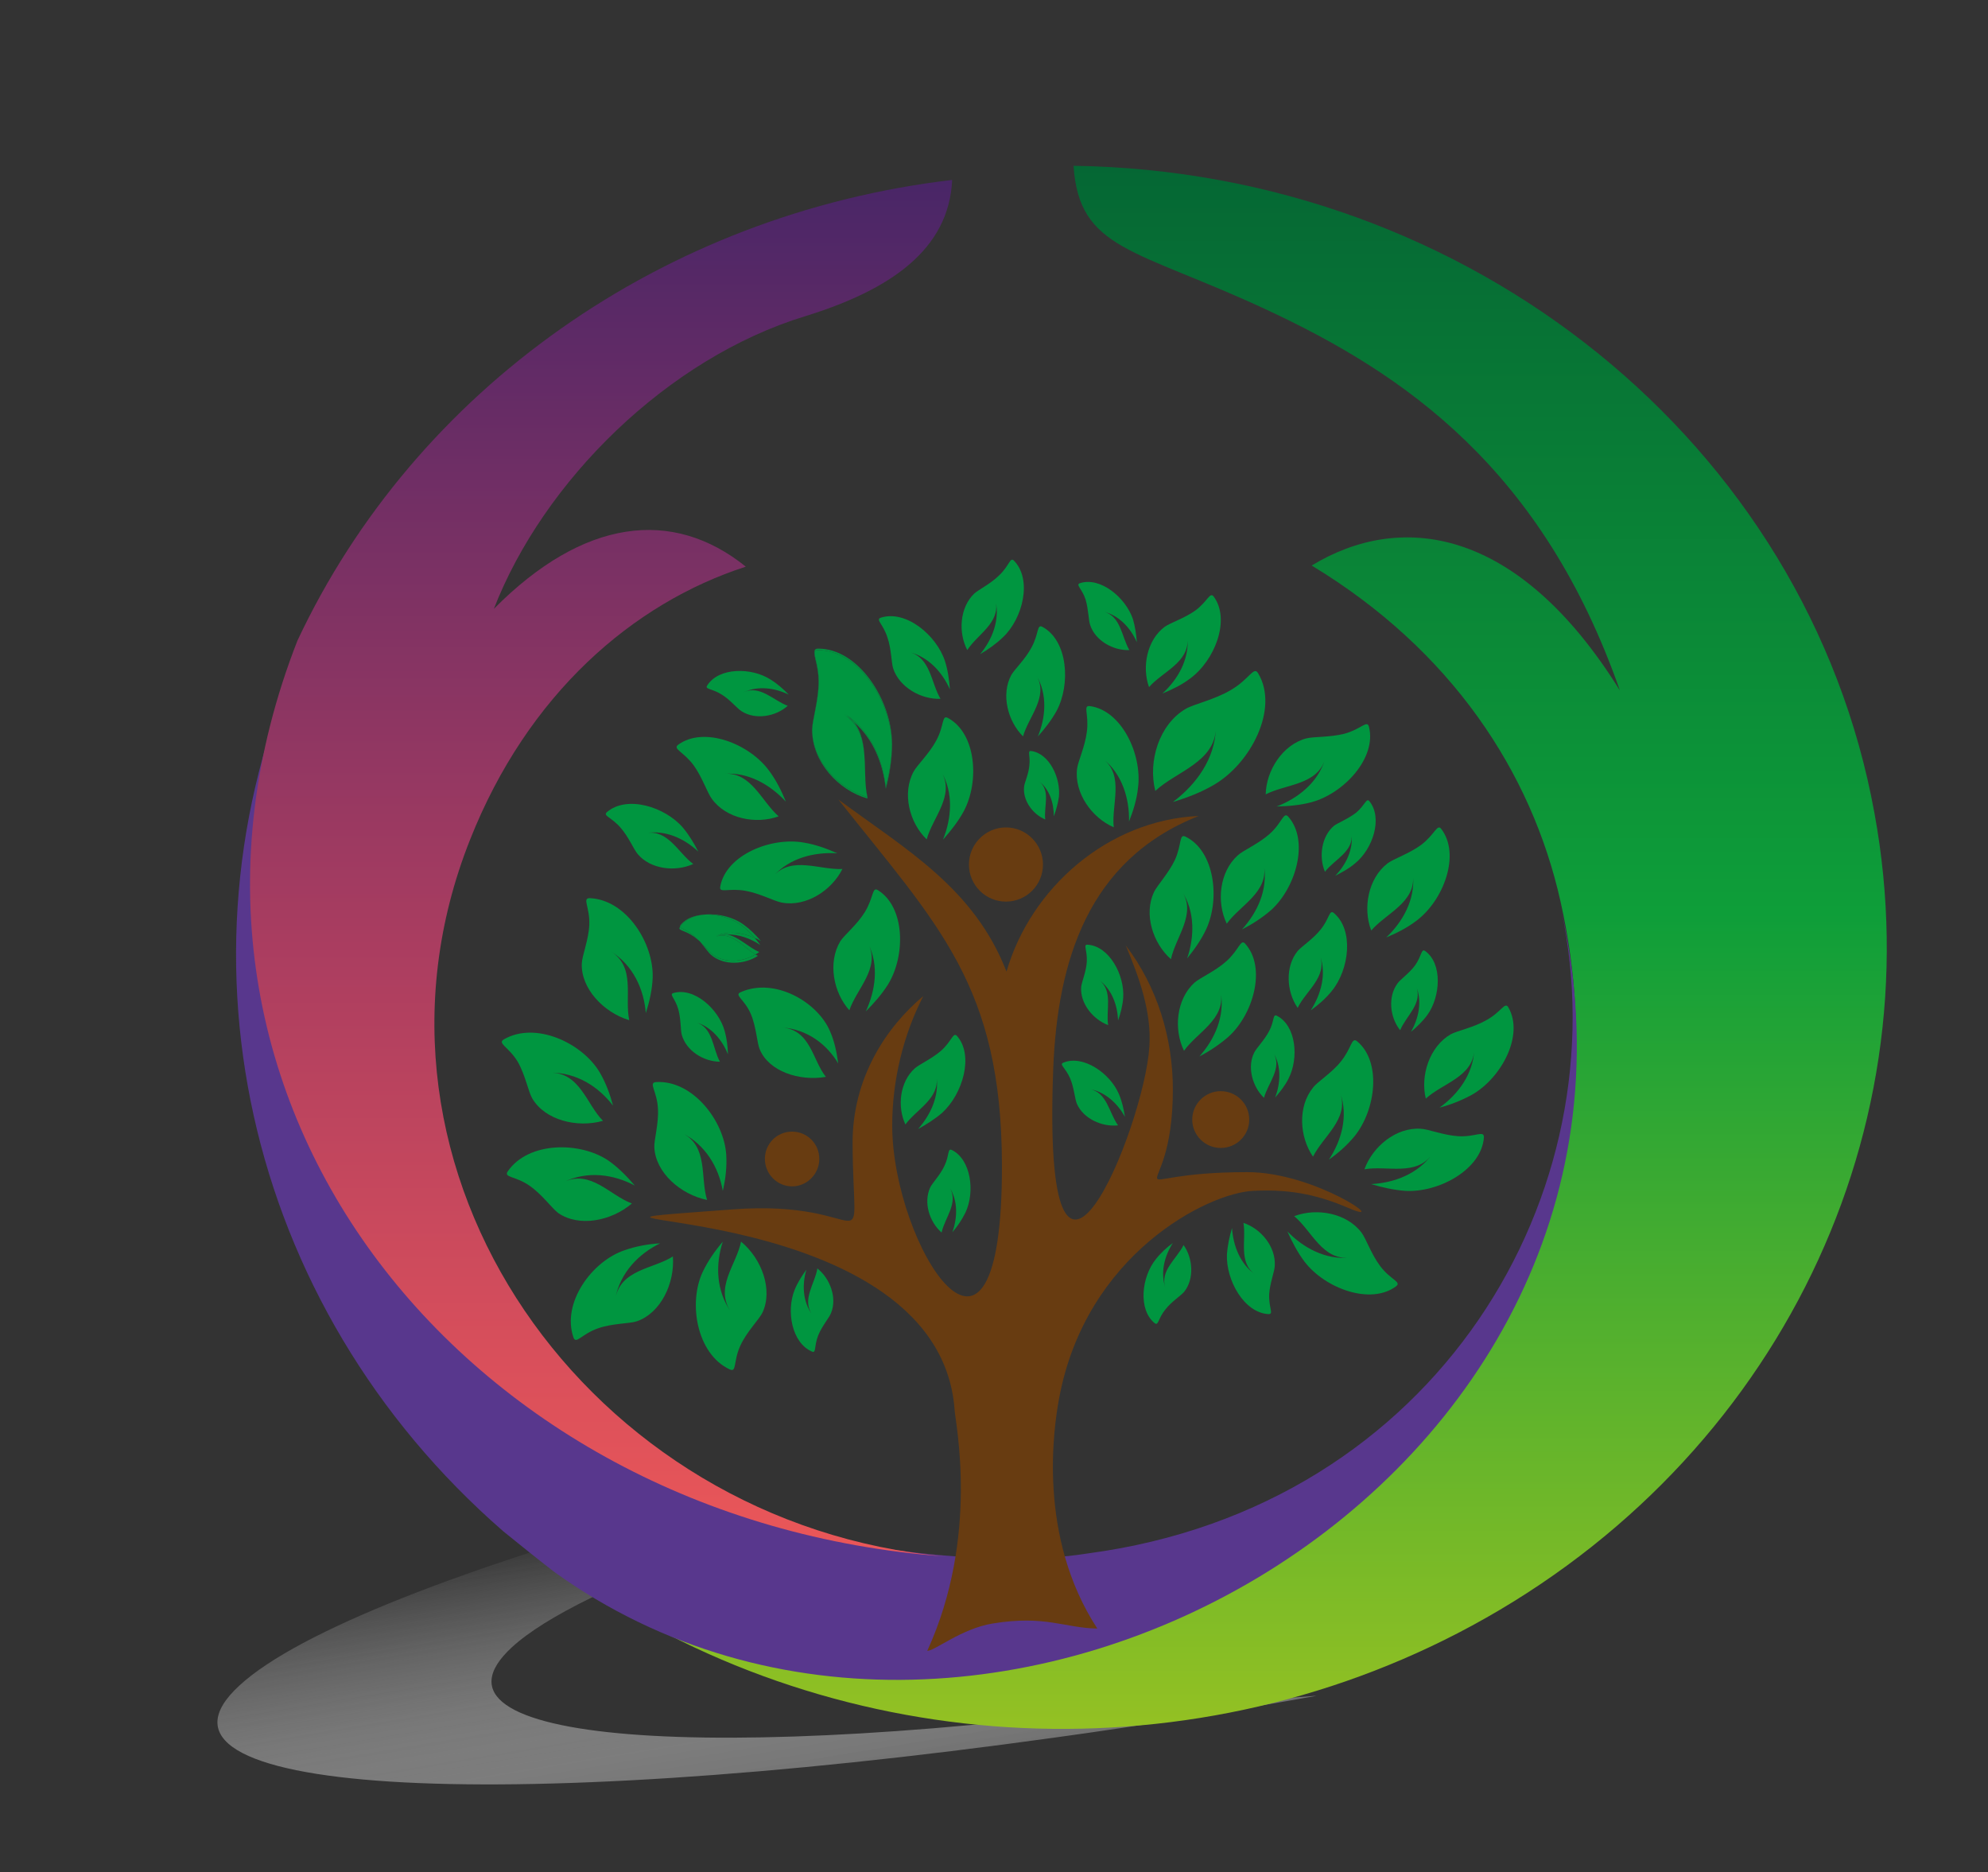<?xml version="1.0" encoding="UTF-8" standalone="no"?>
<!-- Generator: Adobe Illustrator 16.0.3, SVG Export Plug-In . SVG Version: 6.00 Build 0)  -->

<svg
   version="1.0"
   id="Ebene_1"
   x="0px"
   y="0px"
   width="68.159px"
   height="64.179px"
   viewBox="0 0 68.159 64.179"
   enable-background="new 0 0 68.159 64.179"
   xml:space="preserve"
   xmlns:xlink="http://www.w3.org/1999/xlink"
   xmlns="http://www.w3.org/2000/svg"
   xmlns:svg="http://www.w3.org/2000/svg"
   xmlns:a="http://ns.adobe.com/AdobeSVGViewerExtensions/3.0/"><rect x="0" y="0" width="68.159" height="64.179" fill="#333333" stroke="none"/><defs
   id="defs220" />
<g
   id="g61">
	<g
   opacity="0.8"
   id="g59">
		<defs
   id="defs7">
			<filter
   id="Adobe_OpacityMaskFilter"
   filterUnits="userSpaceOnUse"
   x="7.455"
   y="51.589"
   width="37.677"
   height="9.586">
				<feFlood
   style="flood-color:white;flood-opacity:1"
   result="back"
   id="feFlood2" />
				<feBlend
   in="SourceGraphic"
   in2="back"
   mode="normal"
   id="feBlend4" />
			</filter>
		</defs>
		<mask
   maskUnits="userSpaceOnUse"
   x="7.455"
   y="51.589"
   width="37.677"
   height="9.586"
   id="mask42">
			<g
   filter="url(#Adobe_OpacityMaskFilter)"
   id="g40">
				<defs
   id="defs14">
					<filter
   id="Adobe_OpacityMaskFilter_1_"
   filterUnits="userSpaceOnUse"
   x="7.455"
   y="51.589"
   width="37.677"
   height="9.586">
						<feFlood
   style="flood-color:white;flood-opacity:1"
   result="back"
   id="feFlood9" />
						<feBlend
   in="SourceGraphic"
   in2="back"
   mode="normal"
   id="feBlend11" />
					</filter>
				</defs>
				<mask
   maskUnits="userSpaceOnUse"
   x="7.455"
   y="51.589"
   width="37.677"
   height="9.586"
   id="SVGID_1_">
					<g
   filter="url(#Adobe_OpacityMaskFilter_1_)"
   id="g16">
					</g>
				</mask>
				
					<linearGradient
   id="SVGID_2_"
   gradientUnits="userSpaceOnUse"
   x1="31.737"
   y1="-227.57"
   x2="31.737"
   y2="-242.394"
   gradientTransform="matrix(1.094 -0.181 0.11 0.664 17.044 218.174)">
					<stop
   offset="0"
   style="stop-color:#666666"
   id="stop19" />
					<stop
   offset="0.031"
   style="stop-color:#757575"
   id="stop21" />
					<stop
   offset="0.118"
   style="stop-color:#9A9A9A"
   id="stop23" />
					<stop
   offset="0.213"
   style="stop-color:#B9B9B9"
   id="stop25" />
					<stop
   offset="0.315"
   style="stop-color:#D3D3D3"
   id="stop27" />
					<stop
   offset="0.428"
   style="stop-color:#E7E7E7"
   id="stop29" />
					<stop
   offset="0.558"
   style="stop-color:#F4F4F4"
   id="stop31" />
					<stop
   offset="0.718"
   style="stop-color:#FDFDFD"
   id="stop33" />
					<stop
   offset="1"
   style="stop-color:#FFFFFF"
   id="stop35" />
					<a:midPointStop
   offset="0"
   style="stop-color:#666666" />
					<a:midPointStop
   offset="0.191"
   style="stop-color:#666666" />
					<a:midPointStop
   offset="1"
   style="stop-color:#FFFFFF" />
				</linearGradient>
				
					<path
   mask="url(#SVGID_1_)"
   fill-rule="evenodd"
   clip-rule="evenodd"
   fill="url(#SVGID_2_)"
   a:adobe-blending-mode="multiply"
   d="      M45.077,58.14c-1.625,0.137-3.174,0.193-4.674,0.17c-16.171,2.242-26.396,1.424-22.849-1.84      c1.164-1.064,3.653-2.258,7.047-3.469c-0.369-0.449-0.662-0.918-0.898-1.412C16,53.685,10.225,55.923,8.209,57.785      c-4.031,3.695,8.498,4.496,27.981,1.781c3-0.412,6.002-0.9,8.941-1.426C45.114,58.14,45.114,58.14,45.077,58.14z"
   id="path38" />
			</g>
		</mask>
		
			<linearGradient
   id="SVGID_3_"
   gradientUnits="userSpaceOnUse"
   x1="31.737"
   y1="-227.57"
   x2="31.737"
   y2="-242.394"
   gradientTransform="matrix(1.094 -0.181 0.11 0.664 17.044 218.174)">
			<stop
   offset="0"
   style="stop-color:#808080"
   id="stop44" />
			<stop
   offset="0.183"
   style="stop-color:#A2A2A2;stop-opacity:0.817"
   id="stop46" />
			<stop
   offset="0.432"
   style="stop-color:#CACACA;stop-opacity:0.568"
   id="stop48" />
			<stop
   offset="0.66"
   style="stop-color:#E7E7E7;stop-opacity:0.34"
   id="stop50" />
			<stop
   offset="0.857"
   style="stop-color:#F9F9F9;stop-opacity:0.143"
   id="stop52" />
			<stop
   offset="1"
   style="stop-color:#FFFFFF;stop-opacity:0"
   id="stop54" />
			<a:midPointStop
   offset="0"
   style="stop-color:#808080" />
			<a:midPointStop
   offset="0.361"
   style="stop-color:#808080" />
			<a:midPointStop
   offset="1"
   style="stop-color:#FFFFFF;stop-opacity:0" />
		</linearGradient>
		<path
   fill-rule="evenodd"
   clip-rule="evenodd"
   fill="url(#SVGID_3_)"
   d="M45.077,58.14c-1.625,0.137-3.174,0.193-4.674,0.17    c-16.171,2.242-26.396,1.424-22.849-1.84c1.164-1.064,3.653-2.258,7.047-3.469c-0.369-0.449-0.662-0.918-0.898-1.412    C16,53.685,10.225,55.923,8.209,57.785c-4.031,3.695,8.498,4.496,27.981,1.781c3-0.412,6.002-0.9,8.941-1.426    C45.114,58.14,45.114,58.14,45.077,58.14z"
   id="path57" />
	</g>
</g>
<g
   id="g78">
	<defs
   id="defs64">
		<path
   id="SVGID_4_"
   d="M53.503,30.907c4.424,19.623-19.762,33.354-34.515,22.708c8.835,6.506,21.005,7.537,30.978,2.383    c10.648-5.507,16.379-16.794,14.301-28.115C61.97,15.205,50.403,5.877,36.806,5.684c0.195,2.898,2.109,2.834,6.602,4.926    c4.768,2.218,9.471,5.469,12.129,13.059c-3.525-5.662-7.545-6.117-10.566-4.281C49.755,22.281,52.511,26.468,53.503,30.907    L53.503,30.907z" />
	</defs>
	<linearGradient
   id="SVGID_5_"
   gradientUnits="userSpaceOnUse"
   x1="41.838"
   y1="59.273"
   x2="41.838"
   y2="5.684">
		<stop
   offset="0"
   style="stop-color:#94C123"
   id="stop66" />
		<stop
   offset="0.522"
   style="stop-color:#0E9E39"
   id="stop68" />
		<stop
   offset="1"
   style="stop-color:#056734"
   id="stop70" />
		<a:midPointStop
   offset="0"
   style="stop-color:#94C123" />
		<a:midPointStop
   offset="0.5"
   style="stop-color:#94C123" />
		<a:midPointStop
   offset="0.522"
   style="stop-color:#0E9E39" />
		<a:midPointStop
   offset="0.5"
   style="stop-color:#0E9E39" />
		<a:midPointStop
   offset="1"
   style="stop-color:#056734" />
	</linearGradient>
	<path
   id="use73"
   d="M 53.503,30.907 C 57.927,50.53 33.741,64.261 18.988,53.615 27.823,60.121 39.993,61.152 49.966,55.998 60.614,50.491 66.345,39.204 64.267,27.883 61.97,15.205 50.403,5.877 36.806,5.684 c 0.195,2.898 2.109,2.834 6.602,4.926 4.768,2.218 9.471,5.469 12.129,13.059 -3.525,-5.662 -7.545,-6.117 -10.566,-4.281 4.784,2.893 7.54,7.08 8.532,11.519 z"
   style="clip-rule:evenodd;fill:url(#SVGID_5_);fill-rule:evenodd" />
	<clipPath
   id="SVGID_6_">
		<use
   xlink:href="#SVGID_4_"
   overflow="visible"
   id="use75" />
	</clipPath>
</g>
<path
   fill-rule="evenodd"
   clip-rule="evenodd"
   fill="#58378D"
   d="M19.015,53.9c14.791,10.619,38.938-3.125,34.514-22.708l0,0  c2.07,9.652-4.223,20.461-16.217,22.063c-0.889,0.137-1.768,0.195-2.588,0.195c-0.723,0-1.386-0.029-2.032-0.098c0,0.039,0,0,0,0  C16.063,52.138,4.426,37.431,10.48,21.956c-4.862,10.492-2.143,22.781,6.77,30.538C17.826,52.962,18.434,53.451,19.015,53.9  L19.015,53.9z"
   id="path80" />
<g
   id="g202">
	<path
   fill="#009640"
   d="M29.736,27.329c0.005,0.002,0.007,0.002,0.007,0.002c-0.194-0.824,0.082-1.898-0.474-2.581   c-0.108-0.097-0.217-0.177-0.342-0.255C29.915,25.114,29.533,26.372,29.736,27.329z"
   id="path82" />
	<path
   fill="#009640"
   d="M28.066,23.383c-0.004,0.635-0.221,1.307-0.221,1.62c0,0.004,0,0.014,0,0.021   c0.004-0.333,0.223-0.993,0.223-1.622C28.068,23.397,28.066,23.384,28.066,23.383z"
   id="path84" />
	<path
   fill="#009640"
   d="M28.051,22.288c1.398,0,2.514,1.777,2.532,3.235c0-0.012,0-0.022,0-0.028c0-1.465-1.132-3.258-2.532-3.258   c-0.104,0-0.136,0.051-0.125,0.146C27.928,22.32,27.965,22.288,28.051,22.288z"
   id="path86" />
	<path
   fill="#009640"
   d="M27.926,22.384c-0.019,0.15,0.139,0.475,0.141,0.999c0-0.013,0.002-0.021,0.002-0.028   C28.068,22.874,27.938,22.546,27.926,22.384z"
   id="path88" />
	<path
   fill="#009640"
   d="M29.743,27.376c0-0.009-0.002-0.029-0.007-0.047c-0.997-0.295-1.887-1.252-1.891-2.306   c0,0.008,0,0.02,0,0.022C27.846,26.108,28.739,27.093,29.743,27.376z"
   id="path90" />
	<path
   fill="#009640"
   d="M28.928,24.45c0.141,0.086,0.248,0.186,0.342,0.3c0.667,0.569,1.004,1.43,1.1,2.291   c0.127-0.476,0.214-0.999,0.214-1.506c0-0.002,0-0.007,0-0.012c-0.003,0.495-0.093,1.005-0.214,1.474   C30.267,26.003,29.821,25.003,28.928,24.45z"
   id="path92" />
	<path
   fill="#009640"
   d="M29.736,27.329c-0.203-0.957,0.179-2.215-0.809-2.834c0.125,0.078,0.233,0.158,0.342,0.255   c-0.094-0.114-0.201-0.214-0.342-0.3c0.894,0.553,1.339,1.553,1.441,2.547c0.121-0.469,0.211-0.979,0.214-1.474   c-0.019-1.458-1.134-3.235-2.532-3.235c-0.086,0-0.123,0.032-0.125,0.096c0.012,0.162,0.143,0.49,0.143,0.971   c0,0.008-0.002,0.016-0.002,0.028c0,0,0.002,0.015,0.002,0.019c0,0.629-0.219,1.289-0.223,1.622   C27.85,26.077,28.739,27.034,29.736,27.329z"
   id="path94" />
	<path
   fill="#009640"
   d="M39.61,27.116c0.715-0.67,2.043-0.98,2.078-2.154c-0.033,1.041-0.662,1.925-1.475,2.533   c0.486-0.146,0.975-0.334,1.402-0.586c1.27-0.736,2.242-2.619,1.523-3.822c-0.154-0.269-0.297,0.199-0.943,0.572   c-0.559,0.331-1.262,0.479-1.539,0.641C39.743,24.831,39.351,26.101,39.61,27.116z"
   id="path96" />
	<path
   fill="#009640"
   d="M32.097,25.394c-0.243,0.449-0.653,0.837-0.772,1.056c-0.403,0.738-0.15,1.753,0.447,2.327   c0.199-0.744,0.969-1.494,0.512-2.305c0.408,0.72,0.344,1.579,0.045,2.316c0.266-0.301,0.52-0.62,0.711-0.971   c0.546-1.016,0.435-2.677-0.541-3.203C32.285,24.497,32.379,24.878,32.097,25.394z"
   id="path98" />
	<path
   fill="#009640"
   d="M24.693,30.397c-0.045,0.238,0.285,0.039,0.867,0.143c0.502,0.09,0.996,0.363,1.25,0.405   c0.822,0.152,1.701-0.411,2.072-1.153c-0.78,0.039-1.729-0.452-2.355,0.231c0.558-0.614,1.395-0.817,2.18-0.769   c-0.354-0.158-0.744-0.301-1.136-0.365C26.437,28.681,24.887,29.314,24.693,30.397z"
   id="path100" />
	<path
   fill="#009640"
   d="M23.782,26.237c0.296,0.408,0.471,0.953,0.624,1.15c0.49,0.684,1.516,0.881,2.29,0.6   c-0.586-0.51-0.936-1.52-1.858-1.459c0.822-0.059,1.564,0.372,2.107,0.957c-0.152-0.371-0.336-0.74-0.572-1.056   c-0.678-0.933-2.236-1.544-3.123-0.896C23.057,25.681,23.431,25.765,23.782,26.237z"
   id="path102" />
	<path
   fill="#009640"
   d="M19.947,33.032c-0.035,0.844,0.732,1.673,1.627,1.944c-0.172-0.79,0.237-1.815-0.639-2.366   c0.775,0.483,1.141,1.304,1.207,2.123c0.125-0.391,0.219-0.803,0.235-1.211c0.04-1.189-0.904-2.677-2.155-2.73   c-0.273-0.006,0.006,0.306-0.018,0.912C20.184,32.215,19.956,32.763,19.947,33.032z"
   id="path104" />
	<path
   fill="#009640"
   d="M17.748,36.396c0.266,0.463,0.365,1.035,0.503,1.266c0.432,0.734,1.524,1.018,2.423,0.764   c-0.566-0.566-0.786-1.658-1.814-1.652c0.915-0.006,1.662,0.484,2.159,1.133c-0.106-0.396-0.25-0.79-0.457-1.141   c-0.604-1.017-2.208-1.759-3.286-1.133C17.039,35.77,17.438,35.887,17.748,36.396z"
   id="path106" />
	<path
   fill="#009640"
   d="M21.765,40.645c-0.265-0.308-0.564-0.616-0.898-0.851c-0.974-0.664-2.747-0.664-3.455,0.359   c-0.157,0.227,0.253,0.154,0.747,0.5c0.431,0.299,0.771,0.782,0.986,0.938c0.709,0.484,1.81,0.273,2.52-0.331   c-0.753-0.277-1.414-1.173-2.336-0.736C20.152,40.126,21.041,40.263,21.765,40.645z"
   id="path108" />
	<path
   fill="#009640"
   d="M24.781,40.829c0.094-0.398,0.143-0.82,0.119-1.23c-0.068-1.174-1.158-2.578-2.406-2.502   c-0.274,0.021,0.029,0.295,0.063,0.9c0.034,0.527-0.14,1.09-0.123,1.348c0.049,0.86,0.896,1.604,1.809,1.794   c-0.244-0.771,0.055-1.845-0.866-2.302C24.193,39.247,24.643,40.028,24.781,40.829z"
   id="path110" />
	<path
   fill="#009640"
   d="M24.095,43.601c-0.504,1.058-0.212,2.815,0.922,3.346c0.25,0.117,0.116-0.273,0.37-0.823   c0.226-0.485,0.645-0.892,0.758-1.13c0.356-0.775-0.021-1.835-0.738-2.427c-0.155,0.789-0.928,1.584-0.336,2.423   c-0.525-0.741-0.544-1.639-0.29-2.421C24.515,42.881,24.27,43.23,24.095,43.601z"
   id="path112" />
	<path
   fill="#009640"
   d="M22.631,42.626c-0.408,0.023-0.824,0.099-1.211,0.234c-1.119,0.372-2.168,1.798-1.76,2.989   c0.089,0.257,0.276-0.114,0.846-0.31c0.498-0.176,1.088-0.156,1.331-0.242c0.813-0.281,1.303-1.297,1.233-2.222   c-0.672,0.434-1.785,0.434-1.975,1.445C21.264,43.623,21.902,42.984,22.631,42.626z"
   id="path114" />
	<path
   fill="#009640"
   d="M29.685,34.673c0.274-0.275,0.549-0.585,0.763-0.926c0.604-0.984,0.588-2.649-0.35-3.23   c-0.201-0.125-0.141,0.252-0.45,0.758c-0.267,0.432-0.704,0.783-0.841,0.999c-0.43,0.722-0.236,1.749,0.313,2.362   c0.252-0.742,1.063-1.442,0.654-2.274C30.135,33.101,30.018,33.953,29.685,34.673z"
   id="path116" />
	<path
   fill="#009640"
   d="M28.316,36.919c-0.468-0.585-0.521-1.627-1.529-1.696c0.898,0.058,1.565,0.587,1.952,1.236   c-0.051-0.377-0.13-0.767-0.284-1.11c-0.431-1.006-1.898-1.846-3.051-1.338c-0.256,0.105,0.119,0.234,0.341,0.758   c0.19,0.454,0.208,1.001,0.306,1.215C26.363,36.726,27.398,37.077,28.316,36.919z"
   id="path118" />
	<path
   fill="#009640"
   d="M32.266,36.022c-0.314,0.274-0.746,0.465-0.902,0.605c-0.516,0.463-0.608,1.312-0.322,1.924   c0.379-0.521,1.186-0.893,1.064-1.65c0.102,0.666-0.193,1.311-0.63,1.805c0.284-0.154,0.573-0.338,0.825-0.553   c0.707-0.645,1.099-1.972,0.508-2.639C32.674,35.376,32.635,35.691,32.266,36.022z"
   id="path120" />
	<path
   fill="#009640"
   d="M38.185,28.362c-0.084-0.779,0.365-1.754-0.355-2.34c0.641,0.523,0.895,1.346,0.879,2.141   c0.145-0.365,0.268-0.764,0.309-1.162c0.145-1.139-0.563-2.655-1.66-2.795c-0.234-0.023-0.018,0.291-0.094,0.877   c-0.061,0.506-0.303,1.016-0.336,1.268C36.825,27.176,37.425,28.034,38.185,28.362z"
   id="path122" />
	<path
   fill="#009640"
   d="M41.353,31.86c0.49-1.053,0.285-2.704-0.715-3.18c-0.215-0.1-0.115,0.271-0.357,0.803   c-0.221,0.465-0.611,0.874-0.719,1.106c-0.352,0.755-0.037,1.747,0.584,2.296c0.162-0.766,0.885-1.55,0.377-2.332   c0.449,0.701,0.432,1.561,0.178,2.305C40.95,32.551,41.187,32.215,41.353,31.86z"
   id="path124" />
	<path
   fill="#009640"
   d="M42.69,32.352c-0.156-0.177-0.207,0.214-0.645,0.603c-0.371,0.335-0.9,0.566-1.088,0.73   c-0.623,0.561-0.727,1.596-0.363,2.34c0.443-0.627,1.416-1.075,1.262-1.994c0.139,0.821-0.211,1.602-0.736,2.188   c0.34-0.176,0.691-0.409,0.986-0.665C42.966,34.792,43.433,33.171,42.69,32.352z"
   id="path126" />
	<path
   fill="#009640"
   d="M47.013,31.901c0.504-0.588,1.514-0.955,1.434-1.878c0.068,0.822-0.344,1.571-0.92,2.116   c0.361-0.149,0.732-0.338,1.045-0.58c0.918-0.693,1.512-2.256,0.844-3.138c-0.141-0.194-0.219,0.183-0.688,0.542   c-0.408,0.301-0.945,0.479-1.152,0.633C46.911,30.104,46.716,31.13,47.013,31.901z"
   id="path128" />
	<path
   fill="#009640"
   d="M48.884,37.665c0.566-0.527,1.621-0.742,1.66-1.668c-0.039,0.826-0.545,1.512-1.191,1.977   c0.375-0.098,0.762-0.25,1.111-0.441c1.004-0.57,1.799-2.036,1.252-2.994c-0.119-0.215-0.242,0.157-0.76,0.438   c-0.434,0.249-0.996,0.362-1.213,0.479C49.019,35.871,48.688,36.865,48.884,37.665z"
   id="path130" />
	<path
   fill="#009640"
   d="M50.876,38.993c0.004-0.254-0.291-0.006-0.877-0.04c-0.514-0.032-1.037-0.247-1.289-0.255   c-0.842-0.057-1.648,0.608-1.93,1.389c0.773-0.137,1.773,0.25,2.313-0.508c-0.482,0.664-1.283,0.973-2.084,1.016   c0.381,0.115,0.781,0.203,1.174,0.232C49.333,40.892,50.8,40.091,50.876,38.993z"
   id="path132" />
	<path
   fill="#009640"
   d="M45.562,39.755c0.314-0.219,0.627-0.494,0.881-0.804c0.725-0.896,0.938-2.556,0.078-3.259   c-0.188-0.139-0.176,0.24-0.549,0.7c-0.311,0.393-0.799,0.687-0.955,0.896c-0.527,0.646-0.469,1.685,0,2.366   c0.348-0.701,1.232-1.287,0.938-2.168C46.228,38.269,45.993,39.106,45.562,39.755z"
   id="path134" />
	<path
   fill="#009640"
   d="M45.261,32.769c0.223,0.641,0.027,1.322-0.322,1.87c0.26-0.185,0.521-0.413,0.723-0.666   c0.602-0.739,0.764-2.097,0.063-2.677c-0.154-0.117-0.141,0.195-0.447,0.572c-0.26,0.326-0.652,0.578-0.787,0.735   c-0.432,0.528-0.391,1.388,0,1.951C44.767,33.973,45.505,33.501,45.261,32.769z"
   id="path136" />
	<path
   fill="#009640"
   d="M44.138,42.216c0.156,0.353,0.352,0.725,0.586,1.036c0.701,0.918,2.266,1.504,3.145,0.844   c0.191-0.153-0.195-0.219-0.547-0.688c-0.309-0.41-0.486-0.943-0.643-1.151c-0.502-0.665-1.527-0.858-2.307-0.563   c0.605,0.505,0.959,1.508,1.895,1.423C45.444,43.192,44.685,42.782,44.138,42.216z"
   id="path138" />
	<path
   fill="#009640"
   d="M45.427,26.038c-0.242,0.785-0.918,1.329-1.658,1.611c0.4-0.008,0.814-0.045,1.189-0.145   c1.113-0.295,2.254-1.524,1.975-2.594c-0.061-0.234-0.275,0.092-0.842,0.246c-0.506,0.126-1.063,0.094-1.309,0.16   c-0.803,0.216-1.371,1.094-1.387,1.918C44.081,26.878,45.151,26.919,45.427,26.038z"
   id="path140" />
	<path
   fill="#009640"
   d="M42.583,31.862c0.354-0.178,0.695-0.4,1-0.664c0.848-0.77,1.314-2.377,0.584-3.202   c-0.166-0.177-0.205,0.212-0.648,0.603c-0.379,0.334-0.902,0.558-1.082,0.725c-0.627,0.564-0.738,1.602-0.377,2.344   c0.449-0.629,1.428-1.074,1.275-1.992C43.472,30.491,43.118,31.275,42.583,31.862z"
   id="path142" />
	<path
   fill="#009640"
   d="M35.075,25.246c0.189-0.673,0.877-1.352,0.467-2.077c0.371,0.645,0.313,1.423,0.041,2.081   c0.236-0.265,0.467-0.56,0.639-0.871c0.492-0.914,0.393-2.419-0.484-2.889c-0.193-0.103-0.115,0.233-0.369,0.701   c-0.213,0.407-0.586,0.754-0.699,0.955C34.315,23.812,34.55,24.724,35.075,25.246z"
   id="path144" />
	<path
   fill="#009640"
   d="M40.716,21.88c0.051,0.742-0.336,1.415-0.861,1.895c0.324-0.131,0.662-0.295,0.943-0.509   c0.84-0.609,1.402-2.009,0.816-2.812c-0.133-0.178-0.207,0.164-0.635,0.479c-0.369,0.262-0.852,0.419-1.043,0.553   c-0.605,0.444-0.795,1.37-0.541,2.071C39.854,23.026,40.774,22.718,40.716,21.88z"
   id="path146" />
	<path
   fill="#009640"
   d="M34.138,20.612c0.139,0.66-0.119,1.313-0.533,1.814c0.279-0.162,0.553-0.357,0.787-0.584   c0.682-0.647,1.002-1.976,0.373-2.619c-0.135-0.143-0.156,0.171-0.51,0.503c-0.293,0.292-0.709,0.489-0.859,0.63   c-0.489,0.471-0.548,1.328-0.233,1.93C33.513,21.745,34.294,21.355,34.138,20.612z"
   id="path148" />
	<path
   fill="#009640"
   d="M30.621,22.913c0.212,0.648,0.958,1.071,1.625,1.045c-0.326-0.539-0.336-1.416-1.075-1.604   c0.662,0.168,1.13,0.684,1.397,1.281c-0.025-0.328-0.07-0.66-0.17-0.971c-0.293-0.893-1.348-1.767-2.203-1.486   c-0.183,0.063,0.09,0.224,0.232,0.679C30.563,22.251,30.559,22.718,30.621,22.913z"
   id="path150" />
	<path
   fill="#009640"
   d="M21.283,28.384c0.273,0.313,0.447,0.741,0.582,0.898c0.439,0.521,1.291,0.619,1.903,0.338   c-0.512-0.375-0.853-1.177-1.606-1.061c0.666-0.107,1.307,0.195,1.778,0.637c-0.144-0.285-0.319-0.576-0.53-0.826   c-0.612-0.709-1.914-1.116-2.6-0.529C20.658,27.974,20.972,28.015,21.283,28.384z"
   id="path152" />
	<path
   fill="#009640"
   d="M37.376,21.427c0.174,0.533,0.783,0.881,1.346,0.861c-0.27-0.448-0.285-1.172-0.893-1.322   c0.543,0.134,0.934,0.564,1.148,1.052c-0.02-0.263-0.061-0.546-0.135-0.796c-0.252-0.734-1.111-1.456-1.816-1.229   c-0.158,0.053,0.072,0.188,0.193,0.56C37.319,20.884,37.319,21.263,37.376,21.427z"
   id="path154" />
	<path
   fill="#009640"
   d="M24.746,23.813c0.29,0.178,0.531,0.48,0.677,0.569c0.474,0.307,1.172,0.186,1.585-0.185   c-0.491-0.178-0.957-0.731-1.523-0.459c0.504-0.238,1.074-0.156,1.559,0.076c-0.189-0.191-0.391-0.373-0.621-0.514   c-0.651-0.424-1.777-0.428-2.176,0.199C24.154,23.638,24.412,23.599,24.746,23.813z"
   id="path156" />
	<path
   fill="#009640"
   d="M25.898,32.722c0.052-0.021,0.095-0.059,0.134-0.084c-0.368-0.155-0.704-0.523-1.098-0.599   c-0.136,0.013-0.269,0.028-0.397,0.075C25.096,31.933,25.467,32.458,25.898,32.722z"
   id="path158" />
	<path
   fill="#009640"
   d="M25.524,31.802c0.124,0.1,0.235,0.222,0.349,0.354c0.072,0.025,0.141,0.06,0.215,0.105   c-0.173-0.203-0.369-0.4-0.584-0.555c-0.355-0.262-0.871-0.393-1.329-0.352C24.646,31.336,25.174,31.507,25.524,31.802z"
   id="path160" />
	<path
   fill="#009640"
   d="M23.799,32.085c-0.24-0.203-0.449-0.241-0.482-0.31c0,0.003-0.002,0.003-0.002,0.003   c-0.098,0.129,0.162,0.104,0.486,0.339c0.063,0.055,0.134,0.102,0.195,0.156C23.935,32.215,23.864,32.146,23.799,32.085z"
   id="path162" />
	<path
   fill="#009640"
   d="M36.13,27.987c0.078-0.209,0.141-0.441,0.174-0.658c0.072-0.652-0.33-1.504-0.953-1.582   c-0.137-0.02-0.02,0.17-0.059,0.492c-0.023,0.289-0.162,0.582-0.18,0.721c-0.057,0.475,0.293,0.955,0.725,1.134   c-0.057-0.433,0.195-0.991-0.215-1.312C35.989,27.066,36.13,27.532,36.13,27.987z"
   id="path164" />
	<path
   fill="#009640"
   d="M38.569,38.29c-0.041-0.264-0.102-0.541-0.209-0.785c-0.299-0.709-1.229-1.357-1.906-1.072   c-0.148,0.061,0.084,0.178,0.24,0.547c0.131,0.314,0.158,0.703,0.227,0.861c0.221,0.507,0.854,0.801,1.412,0.74   c-0.313-0.428-0.373-1.144-0.994-1.249C37.884,37.426,38.312,37.821,38.569,38.29z"
   id="path166" />
	<path
   fill="#009640"
   d="M38.333,34.987c0.088-0.251,0.156-0.51,0.176-0.78c0.053-0.772-0.477-1.774-1.219-1.819   c-0.166-0.018-0.006,0.194-0.029,0.588c-0.021,0.342-0.176,0.686-0.193,0.862c-0.041,0.563,0.406,1.111,0.926,1.307   c-0.088-0.509,0.184-1.183-0.322-1.558C38.12,33.914,38.313,34.46,38.333,34.987z"
   id="path168" />
	<path
   fill="#009640"
   d="M32.652,42.247c0.178-0.207,0.334-0.441,0.449-0.676c0.333-0.703,0.195-1.82-0.471-2.148   c-0.15-0.062-0.076,0.189-0.25,0.547c-0.143,0.309-0.412,0.585-0.487,0.738c-0.236,0.513-0.034,1.177,0.39,1.548   c0.107-0.508,0.604-1.035,0.264-1.563C32.848,41.161,32.83,41.741,32.652,42.247z"
   id="path170" />
	<path
   fill="#009640"
   d="M24.846,35.347c-0.205-0.749-1.043-1.509-1.758-1.303c-0.158,0.044,0.064,0.182,0.169,0.564   c0.093,0.339,0.073,0.711,0.117,0.867c0.153,0.549,0.746,0.92,1.309,0.924c-0.254-0.454-0.232-1.177-0.826-1.353   c0.53,0.155,0.903,0.604,1.101,1.101C24.953,35.882,24.917,35.599,24.846,35.347z"
   id="path172" />
	<path
   fill="#009640"
   d="M24.175,31.354c-0.332,0.018-0.641,0.117-0.837,0.352c-0.023,0.035-0.025,0.043-0.021,0.069   C23.51,31.512,23.822,31.378,24.175,31.354z"
   id="path174" />
	<path
   fill="#009640"
   d="M24.541,32.088c0.14-0.058,0.262-0.064,0.394-0.049c0.395-0.011,0.8,0.137,1.132,0.36   c-0.058-0.087-0.131-0.166-0.193-0.244C25.448,31.966,24.975,31.907,24.541,32.088z"
   id="path176" />
	<path
   fill="#009640"
   d="M25.986,32.769c-0.031-0.01-0.055-0.027-0.088-0.047c-0.434,0.264-1.043,0.312-1.458,0.008   c-0.107-0.078-0.259-0.272-0.444-0.456c0.16,0.194,0.295,0.39,0.391,0.468C24.816,33.108,25.521,33.073,25.986,32.769z"
   id="path178" />
	<path
   fill="#009640"
   d="M24.44,32.729c0.415,0.304,1.024,0.256,1.458-0.008c-0.432-0.264-0.803-0.789-1.361-0.607   c0.129-0.047,0.262-0.063,0.397-0.075c-0.132-0.016-0.254-0.009-0.394,0.049c0.434-0.181,0.907-0.122,1.332,0.067   c-0.113-0.132-0.225-0.254-0.349-0.354c-0.351-0.295-0.878-0.466-1.35-0.447c-0.353,0.023-0.665,0.157-0.858,0.421   c0.033,0.068,0.242,0.106,0.482,0.31c0.065,0.061,0.136,0.13,0.197,0.188C24.182,32.457,24.333,32.651,24.44,32.729z"
   id="path180" />
	<path
   fill="#009640"
   d="M27.243,44.224c-0.292,0.727-0.095,1.824,0.602,2.115c0.144,0.058,0.062-0.193,0.21-0.564   c0.126-0.313,0.38-0.603,0.438-0.762c0.214-0.519-0.038-1.188-0.469-1.526c-0.081,0.515-0.546,1.075-0.176,1.585   c-0.331-0.452-0.352-1.038-0.2-1.545C27.493,43.74,27.342,43.975,27.243,44.224z"
   id="path182" />
	<path
   fill="#009640"
   d="M43.72,37.626c0.17-0.195,0.34-0.411,0.457-0.646c0.361-0.701,0.264-1.815-0.395-2.154   c-0.152-0.082-0.084,0.181-0.27,0.523c-0.158,0.307-0.43,0.576-0.508,0.731c-0.254,0.491-0.068,1.174,0.332,1.558   c0.135-0.504,0.643-1.027,0.318-1.556C43.94,36.552,43.901,37.136,43.72,37.626z"
   id="path184" />
	<path
   fill="#009640"
   d="M40.21,42.616c-0.215,0.156-0.418,0.342-0.586,0.559c-0.486,0.604-0.611,1.721-0.035,2.189   c0.133,0.098,0.113-0.16,0.365-0.469c0.215-0.276,0.531-0.471,0.646-0.608c0.35-0.438,0.303-1.147-0.021-1.603   c-0.23,0.47-0.822,0.881-0.623,1.469C39.78,43.632,39.917,43.076,40.21,42.616z"
   id="path186" />
	<path
   fill="#009640"
   d="M48.376,35.376c0.207-0.174,0.408-0.369,0.564-0.583c0.449-0.626,0.523-1.759-0.078-2.189   c-0.135-0.096-0.113,0.159-0.344,0.49c-0.199,0.272-0.514,0.488-0.609,0.626c-0.334,0.463-0.254,1.166,0.096,1.6   c0.197-0.488,0.783-0.918,0.549-1.499C48.767,34.343,48.636,34.909,48.376,35.376z"
   id="path188" />
	<path
   fill="#009640"
   d="M43.706,43.389c0.037-0.645-0.471-1.266-1.074-1.464c0.102,0.585-0.182,1.348,0.395,1.764   c-0.512-0.363-0.746-0.984-0.787-1.589c-0.088,0.294-0.152,0.604-0.174,0.897c-0.039,0.883,0.584,2.014,1.428,2.055   c0.186,0,0-0.219,0.02-0.681C43.538,43.981,43.704,43.583,43.706,43.389z"
   id="path190" />
	<path
   fill="#009640"
   d="M46.501,27.856c-0.273,0.215-0.627,0.352-0.762,0.452c-0.432,0.363-0.531,1.063-0.313,1.579   c0.322-0.422,0.996-0.695,0.912-1.311c0.064,0.548-0.189,1.071-0.561,1.449c0.234-0.117,0.484-0.254,0.684-0.428   c0.605-0.49,0.957-1.551,0.488-2.13C46.847,27.345,46.798,27.603,46.501,27.856z"
   id="path192" />
	<path
   fill="#683C11"
   d="M34.489,28.367c-0.703,0-1.269,0.575-1.269,1.272c0,0.7,0.565,1.271,1.269,1.271s1.27-0.571,1.27-1.271   C35.759,28.942,35.192,28.367,34.489,28.367z"
   id="path194" />
	<path
   fill="#683C11"
   d="M40.876,38.386c0,0.535,0.443,0.97,0.975,0.97c0.545,0,0.979-0.435,0.979-0.97   c0-0.543-0.434-0.977-0.979-0.977C41.319,37.409,40.876,37.843,40.876,38.386z"
   id="path196" />
	<path
   fill="#683C11"
   d="M27.157,40.673c0.516,0,0.933-0.43,0.933-0.941c0-0.522-0.417-0.936-0.933-0.936   c-0.519,0-0.933,0.413-0.933,0.936C26.225,40.243,26.639,40.673,27.157,40.673z"
   id="path198" />
	<path
   fill="#683C11"
   d="M37.622,55.833c-2.066-3.164-1.49-6.905-1.316-7.86c0.908-4.995,5.137-7.082,6.66-7.146   c1.424-0.075,2.371,0.207,3.281,0.592c1.482,0.64-1.135-1.234-3.48-1.234c-4.851,0-2.555,1.495-2.555-2.836   c0-1.755-0.531-3.516-1.615-4.936c0.459,1.092,0.891,2.282,0.809,3.474c-0.172,2.772-3.705,11.392-3.295,0.741   c0.146-3.633,1.164-7.148,4.99-8.654c-3.125,0.137-5.768,2.481-6.592,5.335c-1.113-2.854-3.405-4.161-5.765-5.898   c3.42,4.317,5.595,6.367,5.608,12.527c0.02,8.767-3.762,2.747-3.762-1.354c0-1.543,0.382-3.111,1.066-4.435   c-1.261,1.054-2.442,2.804-2.425,5.079c0.032,4.384,0.81,1.862-4.117,2.234c-9.229,0.696,7.059-0.77,7.615,6.871   c0.021,0.43,0.862,4.336-0.938,8.264c0.26,0,1.174-0.764,2.249-0.939C35.843,55.365,36.501,55.814,37.622,55.833z"
   id="path200" />
</g>
<linearGradient
   id="SVGID_7_"
   gradientUnits="userSpaceOnUse"
   x1="20.609"
   y1="53.361"
   x2="20.609"
   y2="6.169">
	<stop
   offset="0"
   style="stop-color:#EB5758"
   id="stop204" />
	<stop
   offset="0.142"
   style="stop-color:#D94F5B"
   id="stop206" />
	<stop
   offset="0.444"
   style="stop-color:#AA3D60"
   id="stop208" />
	<stop
   offset="0.877"
   style="stop-color:#5F2A66"
   id="stop210" />
	<stop
   offset="1"
   style="stop-color:#492667"
   id="stop212" />
	<a:midPointStop
   offset="0"
   style="stop-color:#EB5758" />
	<a:midPointStop
   offset="0.537"
   style="stop-color:#EB5758" />
	<a:midPointStop
   offset="1"
   style="stop-color:#492667" />
</linearGradient>
<path
   fill-rule="evenodd"
   clip-rule="evenodd"
   fill="url(#SVGID_7_)"
   d="M16.932,20.874c1.699-4.377,5.949-8.593,10.682-10.036  c2.92-0.902,4.922-2.288,5.031-4.669C22.75,7.33,14.242,13.347,10.197,21.964c-6.055,15.475,5.582,30.182,22.211,31.397  c-12.211-1.094-20.816-13.188-16.291-24.576c1.973-4.983,5.58-8.106,9.453-9.358C23.051,17.397,19.992,17.784,16.932,20.874  L16.932,20.874z"
   id="path215" />
</svg>
